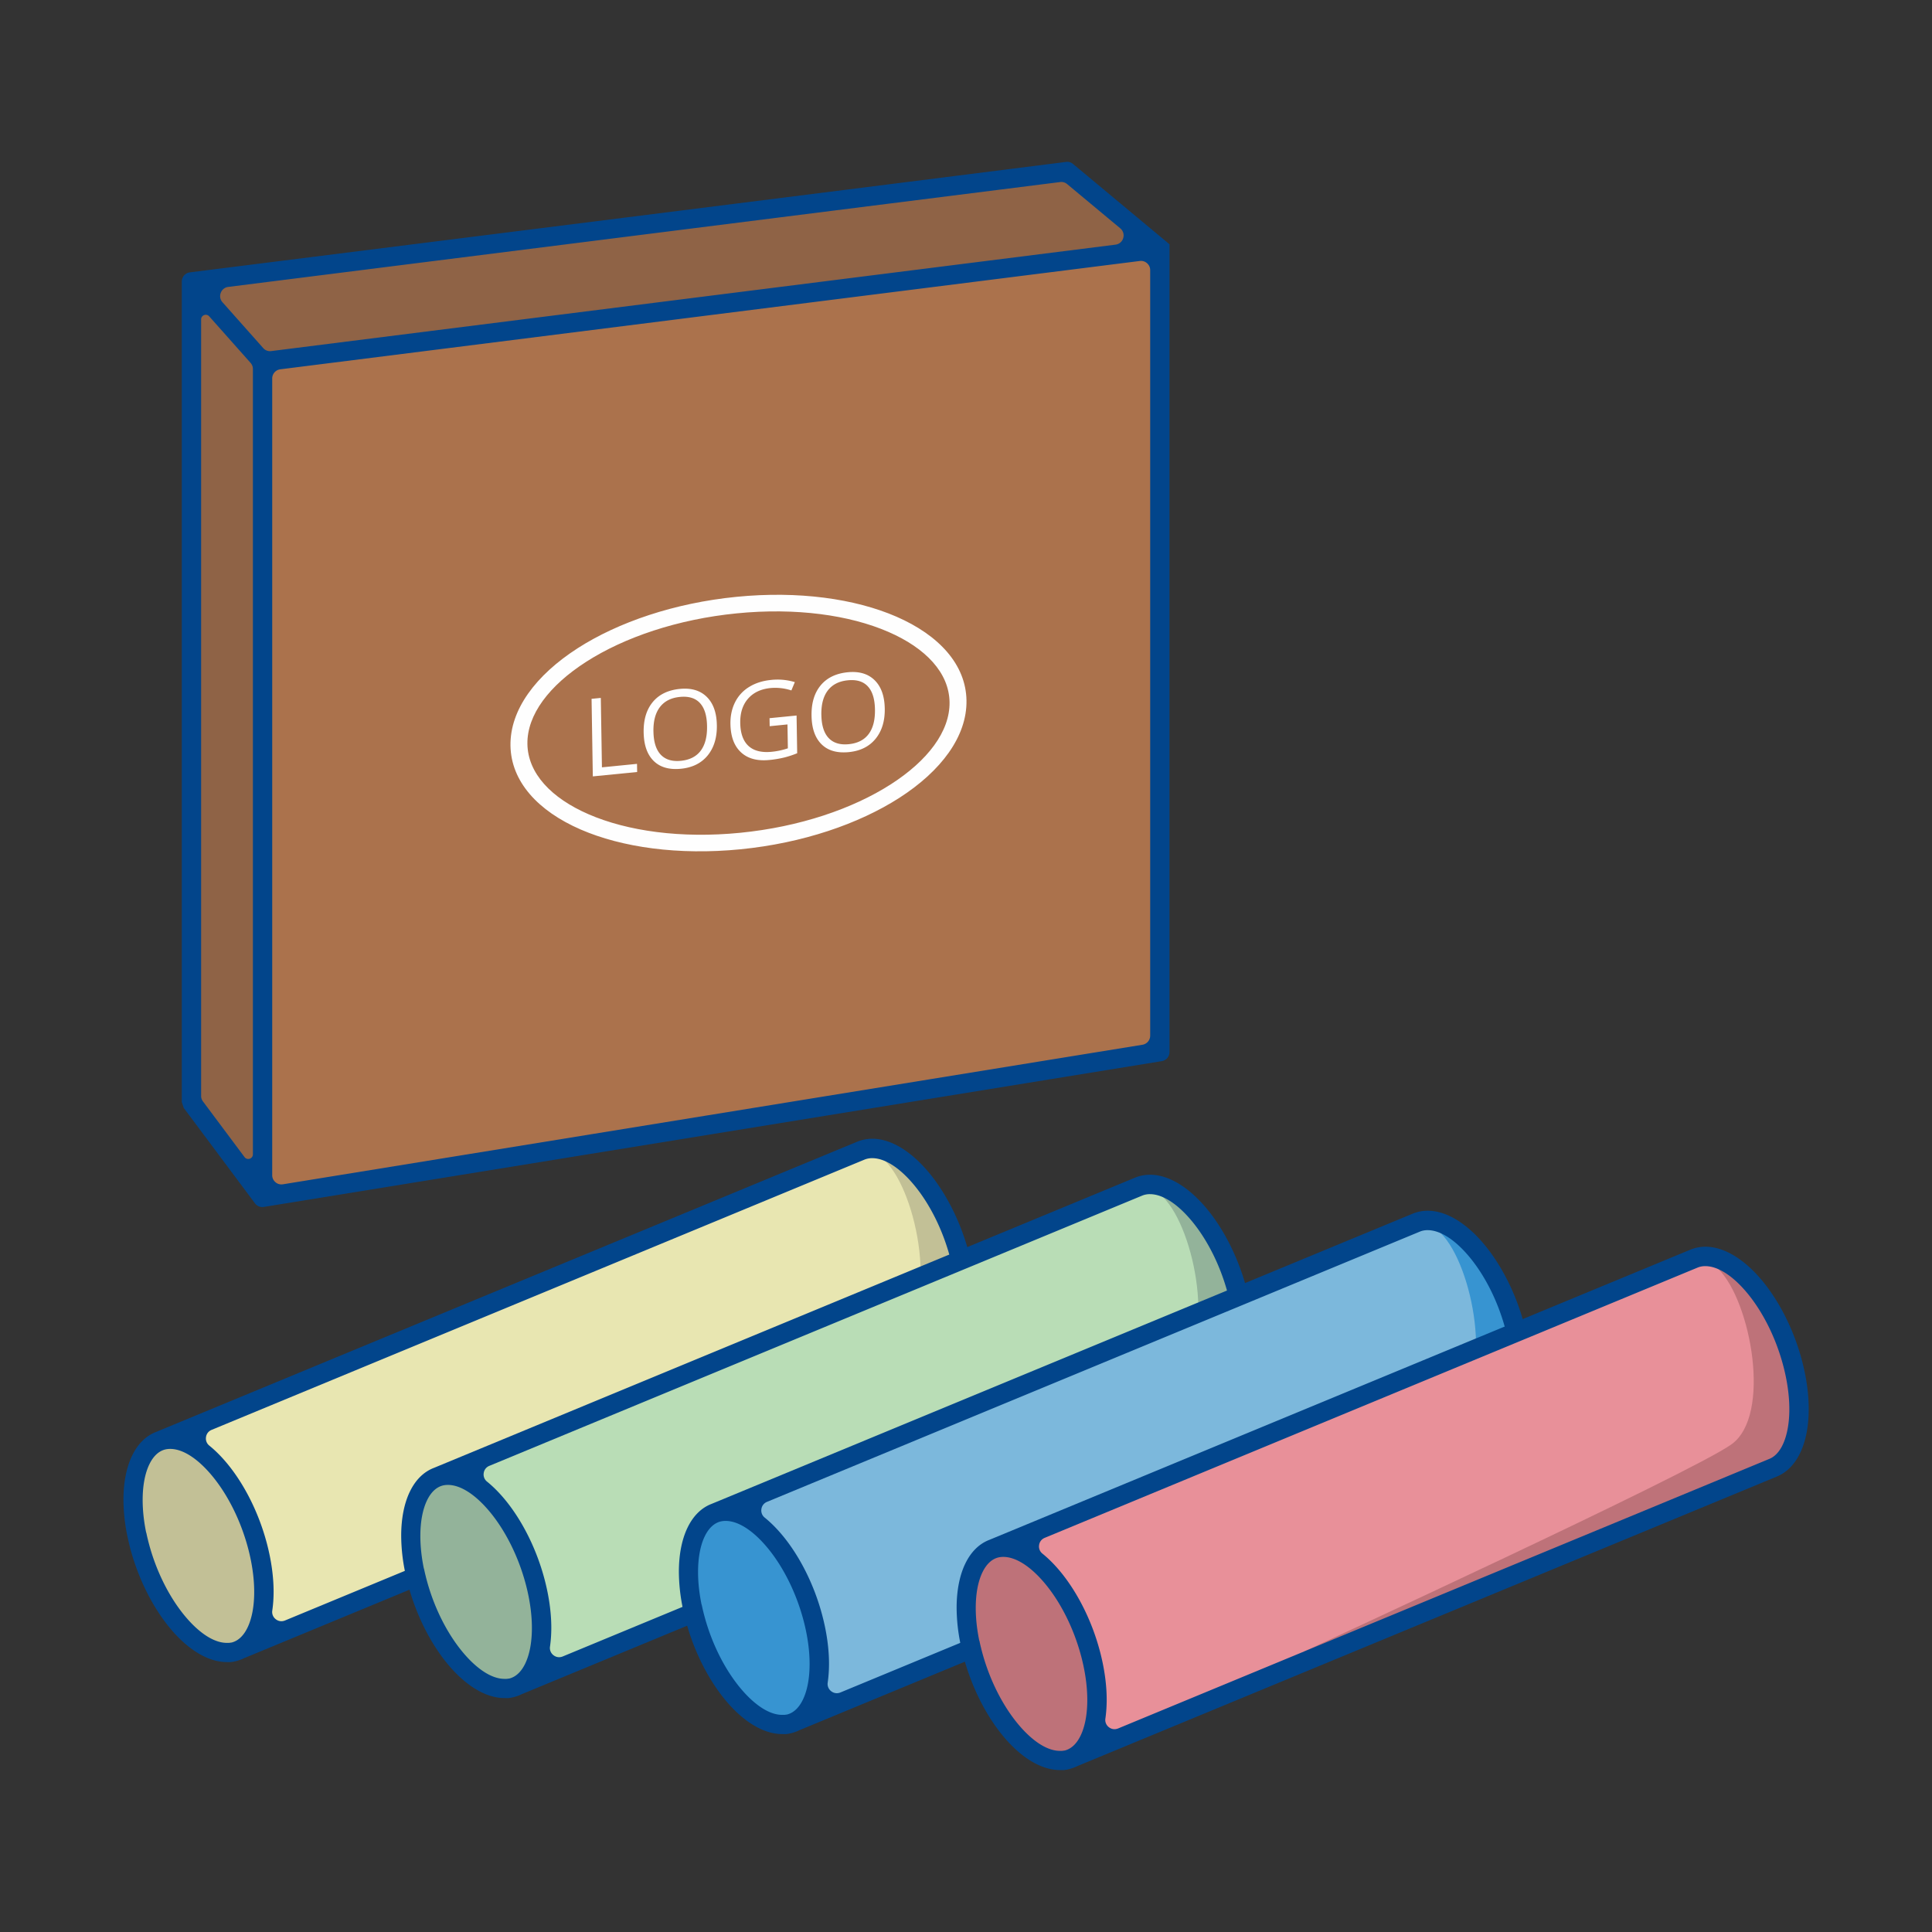 <svg id="Layer_1" xmlns="http://www.w3.org/2000/svg" version="1.1" viewBox="0 0 150 150"><rect x="0" y="0" width="150" height="150" fill="#333333" stroke="none"/><defs><style>.st0{fill:#02458b}.st10,.st2,.st3,.st6{fill-rule:evenodd}.st2{fill:#be7279}.st3{fill:#c2c096}.st6{fill:#3794d1}.st11{fill:#fefefe}.st10{fill:#93b39a}</style></defs><path d="m18.487 128.13 54.498-22.559c1.879-.778 2.564-4.115 1.507-8.115-1.209-4.576-4.241-8.286-6.772-8.286a2.3 2.3 0 0 0-.886.171L12.336 111.9c-1.879.778-2.564 4.115-1.507 8.115 1.209 4.576 4.241 8.286 6.772 8.286a2.3 2.3 0 0 0 .886-.171Z" style="fill:#e8e6b1;fill-rule:evenodd"/><path class="st3" d="m37.24 120.367 35.745-14.797c1.879-.778 2.564-4.115 1.507-8.115-1.165-4.41-4.023-8.015-6.495-8.271.136.281-1.749-1.526.753.977 2.502 2.504 4.15 11.343.996 13.596-3.154 2.252-33.155 16.069-33.155 16.069-.416.436.907.159.649.541ZM13.223 111.729c2.531 0 5.563 3.71 6.772 8.286 1.209 4.576.138 8.286-2.393 8.286s-5.563-3.71-6.772-8.286c-1.209-4.576-.138-8.286 2.393-8.286Z"/><path class="st0" d="m22.128 125.814 50.573-20.934c.699-.289 1.189-1.134 1.411-2.332.246-1.322.152-3.027-.343-4.901-.577-2.184-1.585-4.156-2.747-5.578-1.085-1.327-2.271-2.149-3.301-2.149a1.54 1.54 0 0 0-.601.112l-50.689 20.982c-.241.1-.4.303-.437.562a.704.704 0 0 0 .259.663c.495.401.976.888 1.431 1.445 1.288 1.577 2.402 3.748 3.034 6.14.355 1.345.524 2.62.524 3.758 0 .513-.035 1.003-.102 1.462a.705.705 0 0 0 .27.672c.21.164.472.199.718.097Zm-10.772-6.828.012.055v.004l.012.051.012.055.012.056.002.009.01.047.009.039.004.016.013.056.003.014.01.042.011.045.003.011.014.056.005.02.009.037.012.051v.006l.016.056.007.025.008.031.015.057c.576 2.181 1.584 4.152 2.747 5.575 1.086 1.329 2.273 2.151 3.301 2.151H17.778l.004-.001h.006l.019-.002h.007l.016-.003h.005l.011-.002h.012v-.001h.006l.003-.001h.009v-.002h.004l.002-.001h.002l.009-.002H17.907l.005-.002h.008l.001-.001h.01l.001-.001h.003l.003-.001h.002l.004-.001.005-.001.004-.001h.002l.003-.001H17.967v-.001h.004l.002-.001h.003l.003-.001h.002l.004-.001.005-.001h.001l.008-.002h.004l.001-.001h.005v-.001h.004l.005-.003h.005l.005-.002h.005l.001-.002h.003l.004-.002h.005l.005-.003h.005l.002-.002h.002l.005-.002.009-.003h.005l.003-.003h.001l.004-.002h.005l.004-.003h.004c.462-.156.839-.548 1.115-1.117.34-.701.522-1.654.522-2.776 0-1.022-.152-2.168-.471-3.377-.577-2.184-1.585-4.156-2.747-5.578-1.085-1.327-2.271-2.149-3.301-2.149-.151 0-.29.017-.415.05-.502.133-.911.537-1.204 1.142-.34.701-.522 1.654-.522 2.776 0 .783.089 1.638.274 2.538Zm7.503 9.799c-.128.057-.26.105-.396.145l-.009.003-.009.003h-.003l-.006.003-.009.003-.009.003-.009.002-.009.003h-.003l-.007.002-.005.002h-.003l-.009.003-.009.002h-.003l-.006.002h-.006l-.003.002-.009.002-.009.002h-.003l-.006.002h-.006l-.004.002-.008.002-.009.002h-.003l-.007.002h-.006l-.003.002-.009.002-.009.002h-.003l-.007.002h-.006l-.003.002-.009.002-.009.002h-.003l-.007.002h-.006l-.003.002-.009.002-.009.002h-.003l-.007.002h-.006l-.004.002-.009.002-.009.002h-.002l-.007.002h-.005l-.004.001-.009.002h-.01l-.002.002h-.007l-.018.004h-.01l-.002.002h-.007l-.009.002h-.009v.001h-.009l-.002.002h-.007l-.005.002h-.004l-.009.002h-.01l-.009.002h-.005l-.004.001h-.009v.001h-.009l-.003.002h-.007l-.006.001h-.004l-.009.001h-.01l-.003.001h-.007l-.006.001h-.003l-.009.001h-.01l-.003.001h-.006l-.006.001H17.604c-1.502 0-3.097-1.033-4.462-2.702-1.288-1.576-2.401-3.749-3.034-6.143l-.016-.063-.009-.035-.007-.028-.016-.063-.002-.007-.014-.056-.01-.041-.02-.084-.003-.013-.023-.097-.003-.014-.014-.062-.005-.02-.009-.042-.012-.054-.002-.007-.014-.062-.006-.027-.02-.096a14.15 14.15 0 0 1-.318-2.887c0-1.343.235-2.52.674-3.426.432-.892 1.061-1.533 1.864-1.84l54.431-22.531c.184-.076.376-.134.572-.172.197-.038.397-.058.598-.058 1.5 0 3.096 1.034 4.462 2.705 1.288 1.577 2.402 3.748 3.034 6.14.552 2.089.65 4.022.366 5.551-.316 1.706-1.116 2.951-2.313 3.446l-54.41 22.523Z"/><path d="m40.048 130.925 54.498-22.559c1.879-.778 2.564-4.115 1.507-8.115-1.209-4.576-4.241-8.286-6.772-8.286a2.3 2.3 0 0 0-.886.171l-54.498 22.559c-1.879.778-2.564 4.115-1.507 8.115 1.209 4.576 4.241 8.286 6.772 8.286a2.3 2.3 0 0 0 .886-.171Z" style="fill:#b9ddb6;fill-rule:evenodd"/><path class="st10" d="m58.801 123.162 35.745-14.797c1.879-.778 2.564-4.115 1.507-8.115-1.165-4.41-4.023-8.015-6.495-8.271.136.281-1.749-1.526.753.977 2.502 2.504 4.15 11.343.996 13.596-3.154 2.252-33.155 16.069-33.155 16.069-.416.436.907.159.649.541ZM34.783 114.524c2.531 0 5.563 3.71 6.772 8.286 1.209 4.576.138 8.286-2.393 8.286s-5.563-3.71-6.772-8.286c-1.209-4.576-.138-8.286 2.393-8.286Z"/><path class="st0" d="m43.689 128.608 50.573-20.934c.699-.289 1.189-1.134 1.411-2.332.246-1.322.152-3.027-.343-4.901-.577-2.184-1.585-4.156-2.747-5.578-1.085-1.327-2.271-2.149-3.301-2.149a1.54 1.54 0 0 0-.601.112l-50.689 20.982c-.241.1-.4.303-.437.562a.704.704 0 0 0 .259.663c.495.401.976.888 1.431 1.445 1.288 1.577 2.402 3.748 3.034 6.14.355 1.345.524 2.619.524 3.758 0 .513-.035 1.003-.101 1.462a.705.705 0 0 0 .27.672c.21.164.472.199.718.097Zm-10.773-6.828.012.055v.004l.012.051.012.055.012.056.002.009.01.047.009.039.004.016.013.056.003.014.01.042.011.045.003.011.014.056.005.02.009.037.012.051v.006l.016.056.007.026.008.031.015.057c.576 2.181 1.584 4.152 2.747 5.575 1.086 1.329 2.273 2.151 3.301 2.151H39.338l.004-.001h.006l.019-.002h.007l.016-.003h.005l.011-.002h.012v-.001h.006l.003-.001h.009v-.002h.004l.002-.001h.002l.009-.002H39.467l.005-.002h.008l.001-.001h.01l.001-.001h.003l.003-.001h.002l.004-.001.005-.001.004-.001h.002l.003-.001H39.527v-.001h.004l.002-.001h.003l.003-.001h.002l.004-.001.005-.001h.001l.008-.002h.004l.001-.001h.005v-.001h.004l.005-.003h.005l.005-.002h.005l.001-.002h.003l.004-.002h.005l.005-.003h.005l.002-.002h.002l.005-.002.009-.003h.005l.003-.003h.001l.004-.002h.005l.004-.003h.004c.462-.156.839-.548 1.115-1.117.34-.701.522-1.654.522-2.776 0-1.022-.152-2.168-.471-3.377-.577-2.184-1.585-4.156-2.747-5.578-1.085-1.327-2.271-2.149-3.301-2.149-.151 0-.29.017-.415.05-.502.133-.911.537-1.204 1.142-.34.701-.522 1.654-.522 2.776 0 .783.089 1.638.274 2.538Zm7.504 9.8c-.128.057-.26.105-.396.145l-.009.003-.009.003h-.003l-.006.003-.009.003-.009.003-.009.002-.009.003h-.003l-.007.002-.005.002h-.003l-.009.003-.009.002h-.003l-.006.002h-.006l-.003.002-.009.002-.009.002h-.003l-.006.002h-.006l-.004.002-.009.002-.009.002h-.003l-.007.002h-.006l-.003.002-.009.002-.009.002h-.003l-.007.002h-.006l-.003.002-.009.002-.009.002h-.003l-.007.002h-.006l-.003.002-.009.002-.009.002h-.003l-.007.002h-.006l-.004.002-.008.002-.009.002h-.002l-.007.002h-.005l-.004.001-.009.002h-.01l-.002.002h-.007l-.018.004h-.01l-.002.002h-.007l-.009.002h-.008v.001h-.009l-.002.002h-.007l-.005.002h-.004l-.008.002h-.01l-.009.002h-.005l-.004.001h-.008v.001h-.009l-.003.002h-.007l-.006.001h-.004l-.009.001h-.01l-.003.001h-.007l-.006.001h-.003l-.009.001h-.01l-.003.001h-.006l-.006.001H39.167c-1.502 0-3.097-1.033-4.462-2.702-1.288-1.576-2.401-3.749-3.034-6.143l-.016-.063-.009-.035-.007-.028-.016-.063-.002-.007-.014-.056-.01-.041-.02-.084-.003-.013-.023-.097-.003-.014-.014-.062-.005-.02-.009-.042-.012-.054-.002-.007-.014-.062-.006-.027-.02-.096a14.145 14.145 0 0 1-.317-2.887c0-1.343.235-2.52.674-3.427.432-.892 1.061-1.533 1.864-1.84l54.431-22.531c.184-.076.376-.134.572-.172.197-.038.397-.058.598-.058 1.5 0 3.096 1.034 4.462 2.705 1.288 1.577 2.402 3.748 3.034 6.14.552 2.089.65 4.022.366 5.551-.316 1.706-1.116 2.951-2.313 3.445l-54.41 22.523Z"/><path d="m61.608 133.719 54.498-22.559c1.879-.778 2.564-4.115 1.507-8.115-1.209-4.576-4.241-8.286-6.772-8.286a2.3 2.3 0 0 0-.886.171l-54.498 22.559c-1.879.778-2.564 4.115-1.507 8.115 1.209 4.576 4.241 8.286 6.772 8.286a2.3 2.3 0 0 0 .886-.171Z" style="fill:#7cb8dc;fill-rule:evenodd"/><path class="st6" d="m80.361 125.957 35.745-14.797c1.879-.778 2.564-4.115 1.507-8.115-1.165-4.41-4.023-8.015-6.495-8.271.136.281-1.749-1.526.753.977s4.15 11.343.996 13.596c-3.154 2.252-33.155 16.069-33.155 16.069-.416.436.907.159.649.541ZM56.344 117.319c2.531 0 5.563 3.71 6.772 8.286 1.209 4.576.138 8.286-2.393 8.286s-5.563-3.71-6.772-8.286c-1.209-4.576-.138-8.286 2.393-8.286Z"/><path class="st0" d="m65.249 131.403 50.573-20.934c.699-.289 1.189-1.134 1.411-2.332.246-1.322.152-3.027-.343-4.901-.577-2.184-1.585-4.156-2.747-5.578-1.085-1.327-2.271-2.149-3.301-2.149a1.54 1.54 0 0 0-.601.112l-50.689 20.982c-.241.1-.4.303-.437.562a.704.704 0 0 0 .259.663c.495.401.976.888 1.432 1.445 1.288 1.577 2.402 3.748 3.034 6.14.355 1.345.524 2.619.524 3.758 0 .513-.035 1.003-.101 1.462a.705.705 0 0 0 .27.672c.21.164.472.199.718.097Zm-10.772-6.828.012.055v.004l.012.051.012.055.012.056.002.009.01.047.009.039.004.016.013.056.003.014.01.042.011.045.003.011.014.056.005.02.009.037.012.051v.006l.016.056.007.026.008.031.015.057c.576 2.181 1.584 4.152 2.747 5.575 1.086 1.329 2.273 2.151 3.301 2.151H60.899l.004-.001h.006l.019-.002h.007l.016-.003h.005l.011-.002h.012v-.001h.006l.003-.001h.009v-.002h.004l.002-.001h.002l.009-.002H61.028l.005-.002h.008l.001-.001h.01l.001-.001h.003l.003-.001h.002l.004-.001.005-.001.004-.001h.002l.003-.001H61.088v-.001h.004l.002-.001h.003l.003-.001h.002l.004-.001.005-.001h.001l.008-.002h.004l.001-.001h.005v-.001h.004l.005-.003h.005l.005-.002h.005l.001-.002h.003l.004-.002h.005l.005-.003h.005l.002-.002h.002l.005-.002.009-.003h.005l.003-.003h.001l.004-.002h.005l.004-.003h.004c.462-.156.839-.548 1.115-1.117.34-.701.522-1.654.522-2.776 0-1.022-.152-2.168-.471-3.377-.577-2.184-1.585-4.156-2.747-5.578-1.085-1.327-2.271-2.149-3.301-2.149-.151 0-.29.017-.415.05-.502.133-.911.537-1.204 1.142-.34.701-.522 1.654-.522 2.776 0 .783.089 1.638.274 2.538Zm7.503 9.8c-.128.057-.26.105-.396.145l-.009.003-.009.003h-.003l-.006.003-.009.003-.009.003-.009.002-.009.003h-.003l-.007.002-.005.002h-.003l-.009.003-.009.002h-.003l-.006.002h-.006l-.003.002-.009.002-.009.002h-.003l-.006.002h-.006l-.004.002-.008.002-.009.002h-.003l-.007.002h-.006l-.003.002-.009.002-.009.002h-.003l-.007.002h-.006l-.003.002-.009.002-.009.002h-.003l-.007.002h-.006l-.003.002-.009.002-.009.002h-.003l-.007.002h-.006l-.004.002-.009.002-.009.002h-.002l-.007.002h-.005l-.004.001-.009.002h-.01l-.002.002h-.007l-.018.004h-.01l-.002.002h-.007l-.009.002h-.008v.001h-.009l-.002.002h-.007l-.005.002h-.004l-.009.002h-.01l-.009.002h-.005l-.004.001h-.008v.001h-.009l-.003.002h-.007l-.006.001h-.004l-.009.001h-.01l-.003.001h-.007l-.006.001h-.003l-.009.001h-.01l-.003.001h-.006l-.006.001H60.726c-1.502 0-3.097-1.033-4.462-2.702-1.288-1.576-2.401-3.749-3.034-6.143l-.016-.063-.009-.035-.007-.028-.016-.063-.002-.007-.014-.056-.01-.041-.02-.084-.003-.013-.023-.097-.003-.014-.014-.062-.005-.02-.009-.042-.012-.054-.002-.007-.014-.062-.006-.027-.02-.096a14.145 14.145 0 0 1-.317-2.887c0-1.343.235-2.52.674-3.427.432-.892 1.061-1.533 1.864-1.84l54.431-22.531c.184-.076.376-.134.572-.172.197-.038.397-.058.598-.058 1.5 0 3.096 1.034 4.462 2.705 1.288 1.577 2.402 3.748 3.034 6.14.552 2.089.65 4.022.366 5.551-.316 1.706-1.116 2.951-2.313 3.445l-54.41 22.523Z"/><path d="m83.168 136.514 54.498-22.559c1.879-.778 2.564-4.115 1.507-8.115-1.209-4.576-4.241-8.286-6.772-8.286a2.3 2.3 0 0 0-.886.171l-54.498 22.559c-1.879.778-2.564 4.115-1.507 8.115 1.209 4.576 4.241 8.286 6.772 8.286a2.3 2.3 0 0 0 .886-.171Z" style="fill:#e89099;fill-rule:evenodd"/><path class="st2" d="m101.921 128.751 35.745-14.797c1.879-.778 2.564-4.115 1.507-8.115-1.165-4.41-4.023-8.015-6.495-8.271.136.281-1.749-1.526.753.977 2.502 2.504 4.15 11.343.996 13.596-3.154 2.252-33.155 16.069-33.155 16.069-.416.436.907.159.649.541ZM77.904 120.113c2.531 0 5.563 3.71 6.772 8.286 1.209 4.576.138 8.286-2.393 8.286s-5.563-3.71-6.772-8.286-.138-8.286 2.393-8.286Z"/><path class="st0" d="m86.809 134.197 50.573-20.934c.699-.289 1.189-1.134 1.411-2.332.246-1.322.152-3.027-.343-4.901-.577-2.184-1.585-4.156-2.747-5.578-1.085-1.327-2.271-2.149-3.301-2.149a1.54 1.54 0 0 0-.601.112l-50.689 20.982c-.241.1-.4.303-.437.562a.704.704 0 0 0 .259.663c.495.401.976.888 1.431 1.445 1.288 1.577 2.402 3.748 3.034 6.14.355 1.345.524 2.62.524 3.758 0 .513-.035 1.003-.101 1.462a.705.705 0 0 0 .27.672c.21.164.472.199.718.097Zm-10.772-6.828.012.055v.004l.012.051.012.055.012.056.002.009.01.047.009.039.004.016.013.056.003.014.01.042.011.045.003.011.014.056.005.02.009.037.012.051v.006l.016.056.007.026.008.031.015.057c.576 2.181 1.584 4.152 2.747 5.575 1.086 1.329 2.273 2.151 3.301 2.151H82.459l.004-.001h.006l.019-.002h.007l.016-.003h.005l.011-.002h.012v-.001h.006l.003-.001h.009v-.002h.004l.002-.001h.002l.009-.002H82.588l.005-.002h.008l.001-.001h.01l.001-.001h.003l.003-.001h.002l.004-.001.005-.001.004-.001h.002l.003-.001H82.648v-.001h.004l.002-.001h.003l.003-.001h.002l.004-.001.005-.001h.001l.008-.002h.004l.001-.001h.005v-.001h.004l.005-.003h.005l.005-.002h.005l.001-.002h.003l.004-.002h.005l.005-.003h.005l.002-.002h.002l.005-.002.009-.003h.005l.003-.003h.001l.004-.002h.005l.004-.003h.004c.462-.156.839-.548 1.115-1.117.34-.701.522-1.654.522-2.776 0-1.022-.152-2.168-.471-3.377-.577-2.184-1.585-4.156-2.747-5.578-1.085-1.327-2.271-2.149-3.301-2.149-.151 0-.29.017-.415.05-.502.133-.911.537-1.204 1.142-.34.701-.522 1.654-.522 2.776 0 .783.089 1.638.274 2.538Zm7.504 9.8c-.128.057-.26.105-.396.145l-.009.003-.009.003h-.003l-.006.003-.009.003-.009.003-.009.002-.009.003h-.003l-.007.002-.005.002h-.003l-.009.003-.009.002h-.003l-.006.002h-.006l-.003.002-.009.002-.009.002h-.003l-.006.002h-.006l-.004.002-.008.002-.009.002h-.003l-.007.002h-.006l-.003.002-.009.002-.009.002h-.003l-.007.002h-.006l-.003.002-.009.002-.009.002h-.003l-.007.002h-.006l-.003.002-.009.002-.009.002h-.003l-.007.002h-.006l-.004.002-.008.002-.009.002h-.002l-.007.002h-.005l-.004.001-.008.002h-.01l-.002.002h-.007l-.018.004h-.01l-.002.002h-.007l-.009.002h-.009v.001h-.009l-.002.002h-.007l-.005.002h-.004l-.008.002h-.01l-.009.002h-.005l-.004.001h-.008v.001h-.009l-.003.002h-.007l-.006.001h-.004l-.009.001h-.01l-.003.001h-.007l-.006.001h-.003l-.009.001h-.01l-.003.001h-.006l-.006.001H82.29c-1.502 0-3.097-1.033-4.462-2.702-1.288-1.576-2.401-3.749-3.034-6.143l-.016-.063-.009-.035-.007-.028-.016-.063-.002-.007-.014-.056-.01-.041-.02-.084-.003-.013-.023-.097-.003-.014-.014-.062-.005-.02-.009-.042-.012-.054-.002-.007-.014-.062-.006-.027-.02-.096a14.145 14.145 0 0 1-.317-2.887c0-1.343.235-2.52.674-3.427.432-.892 1.061-1.533 1.864-1.84l54.431-22.531c.184-.076.376-.134.572-.172.197-.038.397-.058.598-.058 1.5 0 3.096 1.034 4.462 2.705 1.288 1.577 2.402 3.748 3.034 6.14.552 2.089.65 4.022.366 5.551-.316 1.706-1.116 2.951-2.313 3.446L83.55 137.16Z"/><path style="fill:#8f6346;fill-rule:evenodd" d="m20.384 92.964 69.665-11.31V19.313l-7.205-5.999-67.979 8.569v63.689l5.519 7.392z"/><path style="fill-rule:evenodd;fill:#ab724c" d="m20.384 92.964 69.665-11.31V19.313l-69.665 8.781v64.87z"/><path class="st0" d="m21.97 91.948 66.725-10.833a.717.717 0 0 0 .605-.711V20.977a.695.695 0 0 0-.244-.54.695.695 0 0 0-.566-.174l-66.726 8.41a.718.718 0 0 0-.63.714v61.85c0 .219.087.407.253.548a.693.693 0 0 0 .582.162Zm65.006-74.222-4.12-3.43a.698.698 0 0 0-.551-.161l-64.581 8.141a.703.703 0 0 0-.584.461.704.704 0 0 0 .136.732l3.156 3.552a.7.7 0 0 0 .628.236l65.545-8.262a.707.707 0 0 0 .601-.512.707.707 0 0 0-.23-.755ZM19.453 28.173l-3.209-3.611a.354.354 0 0 0-.397-.097.354.354 0 0 0-.232.336v60.282c0 .162.046.301.143.431l3.228 4.323c.094.126.252.176.402.126a.356.356 0 0 0 .247-.342V28.652a.693.693 0 0 0-.182-.478Zm1.033 65.532a.704.704 0 0 1-.692-.28l-5.529-7.406-.149-.448V21.86c0-.365.268-.669.63-.714 22.673-2.854 45.346-5.703 68.017-8.574a.694.694 0 0 1 .551.161l7.162 5.963a.864.864 0 0 1 .104.086l.22.183v62.712a.716.716 0 0 1-.605.711c-23.236 3.775-46.473 7.545-69.709 11.317Z"/><path class="st11" d="M57.177 46.338c4.817-.477 9.21.145 12.413 1.536 3.324 1.444 5.403 3.73 5.448 6.509.045 2.781-1.954 5.469-5.221 7.567-3.148 2.02-7.506 3.511-12.323 3.988-4.817.477-9.21-.145-12.413-1.536-3.324-1.444-5.403-3.729-5.448-6.509-.045-2.779 1.954-5.469 5.22-7.567 3.148-2.02 7.506-3.511 12.323-3.988Zm11.799 2.722c-3.017-1.31-7.183-1.895-11.778-1.439-4.594.455-8.729 1.862-11.694 3.766-2.849 1.829-4.592 4.1-4.556 6.377.037 2.277 1.848 4.195 4.747 5.454 3.017 1.31 7.183 1.895 11.778 1.439 4.595-.455 8.729-1.862 11.694-3.766 2.849-1.829 4.592-4.1 4.556-6.377-.037-2.277-1.848-4.195-4.747-5.454Z"/><path class="st11" d="m46.026 60.279-.097-6.022.718-.071.087 5.39 2.724-.27.01.632-3.442.341Zm9.631-3.977c.016.964-.223 1.747-.712 2.349-.492.602-1.182.946-2.073 1.035-.91.09-1.617-.111-2.119-.605-.503-.493-.764-1.234-.78-2.221-.016-.981.22-1.765.707-2.354.487-.588 1.187-.928 2.099-1.019.889-.088 1.585.118 2.093.618s.769 1.233.784 2.198Zm-4.923.486c.013.816.201 1.416.564 1.803.364.386.886.545 1.563.478.685-.068 1.199-.329 1.541-.784.342-.455.507-1.092.493-1.91-.013-.81-.196-1.407-.552-1.79-.354-.385-.873-.543-1.555-.476-.685.068-1.201.33-1.551.788-.35.457-.517 1.087-.504 1.891Zm9.013-1.028 2.099-.208.047 2.929a7.276 7.276 0 0 1-.994.329 8.107 8.107 0 0 1-1.173.195c-.935.093-1.668-.106-2.197-.597-.529-.491-.802-1.224-.818-2.203-.01-.626.111-1.186.359-1.683a2.92 2.92 0 0 1 1.096-1.19c.481-.297 1.047-.477 1.698-.542a4.632 4.632 0 0 1 1.847.17l-.269.645a4.016 4.016 0 0 0-1.614-.186c-.753.075-1.336.351-1.752.829-.415.478-.616 1.104-.603 1.879.013.812.227 1.409.64 1.789.414.38 1.015.53 1.804.452a5.649 5.649 0 0 0 1.252-.269l-.03-1.854-1.382.137-.01-.624Zm8.946-.75c.016.964-.223 1.747-.713 2.349-.492.602-1.182.946-2.073 1.035-.91.09-1.617-.111-2.119-.605-.503-.493-.764-1.234-.78-2.222-.016-.981.22-1.765.707-2.354.487-.588 1.186-.928 2.099-1.019.889-.088 1.585.118 2.093.618s.769 1.233.785 2.199Zm-4.922.486c.013.816.2 1.416.564 1.803.364.386.885.546 1.563.479.685-.068 1.199-.329 1.541-.784.342-.454.507-1.092.493-1.91-.013-.81-.196-1.407-.552-1.791-.354-.385-.873-.543-1.555-.475-.684.068-1.2.33-1.551.788-.35.457-.517 1.087-.504 1.891Z"/></svg>